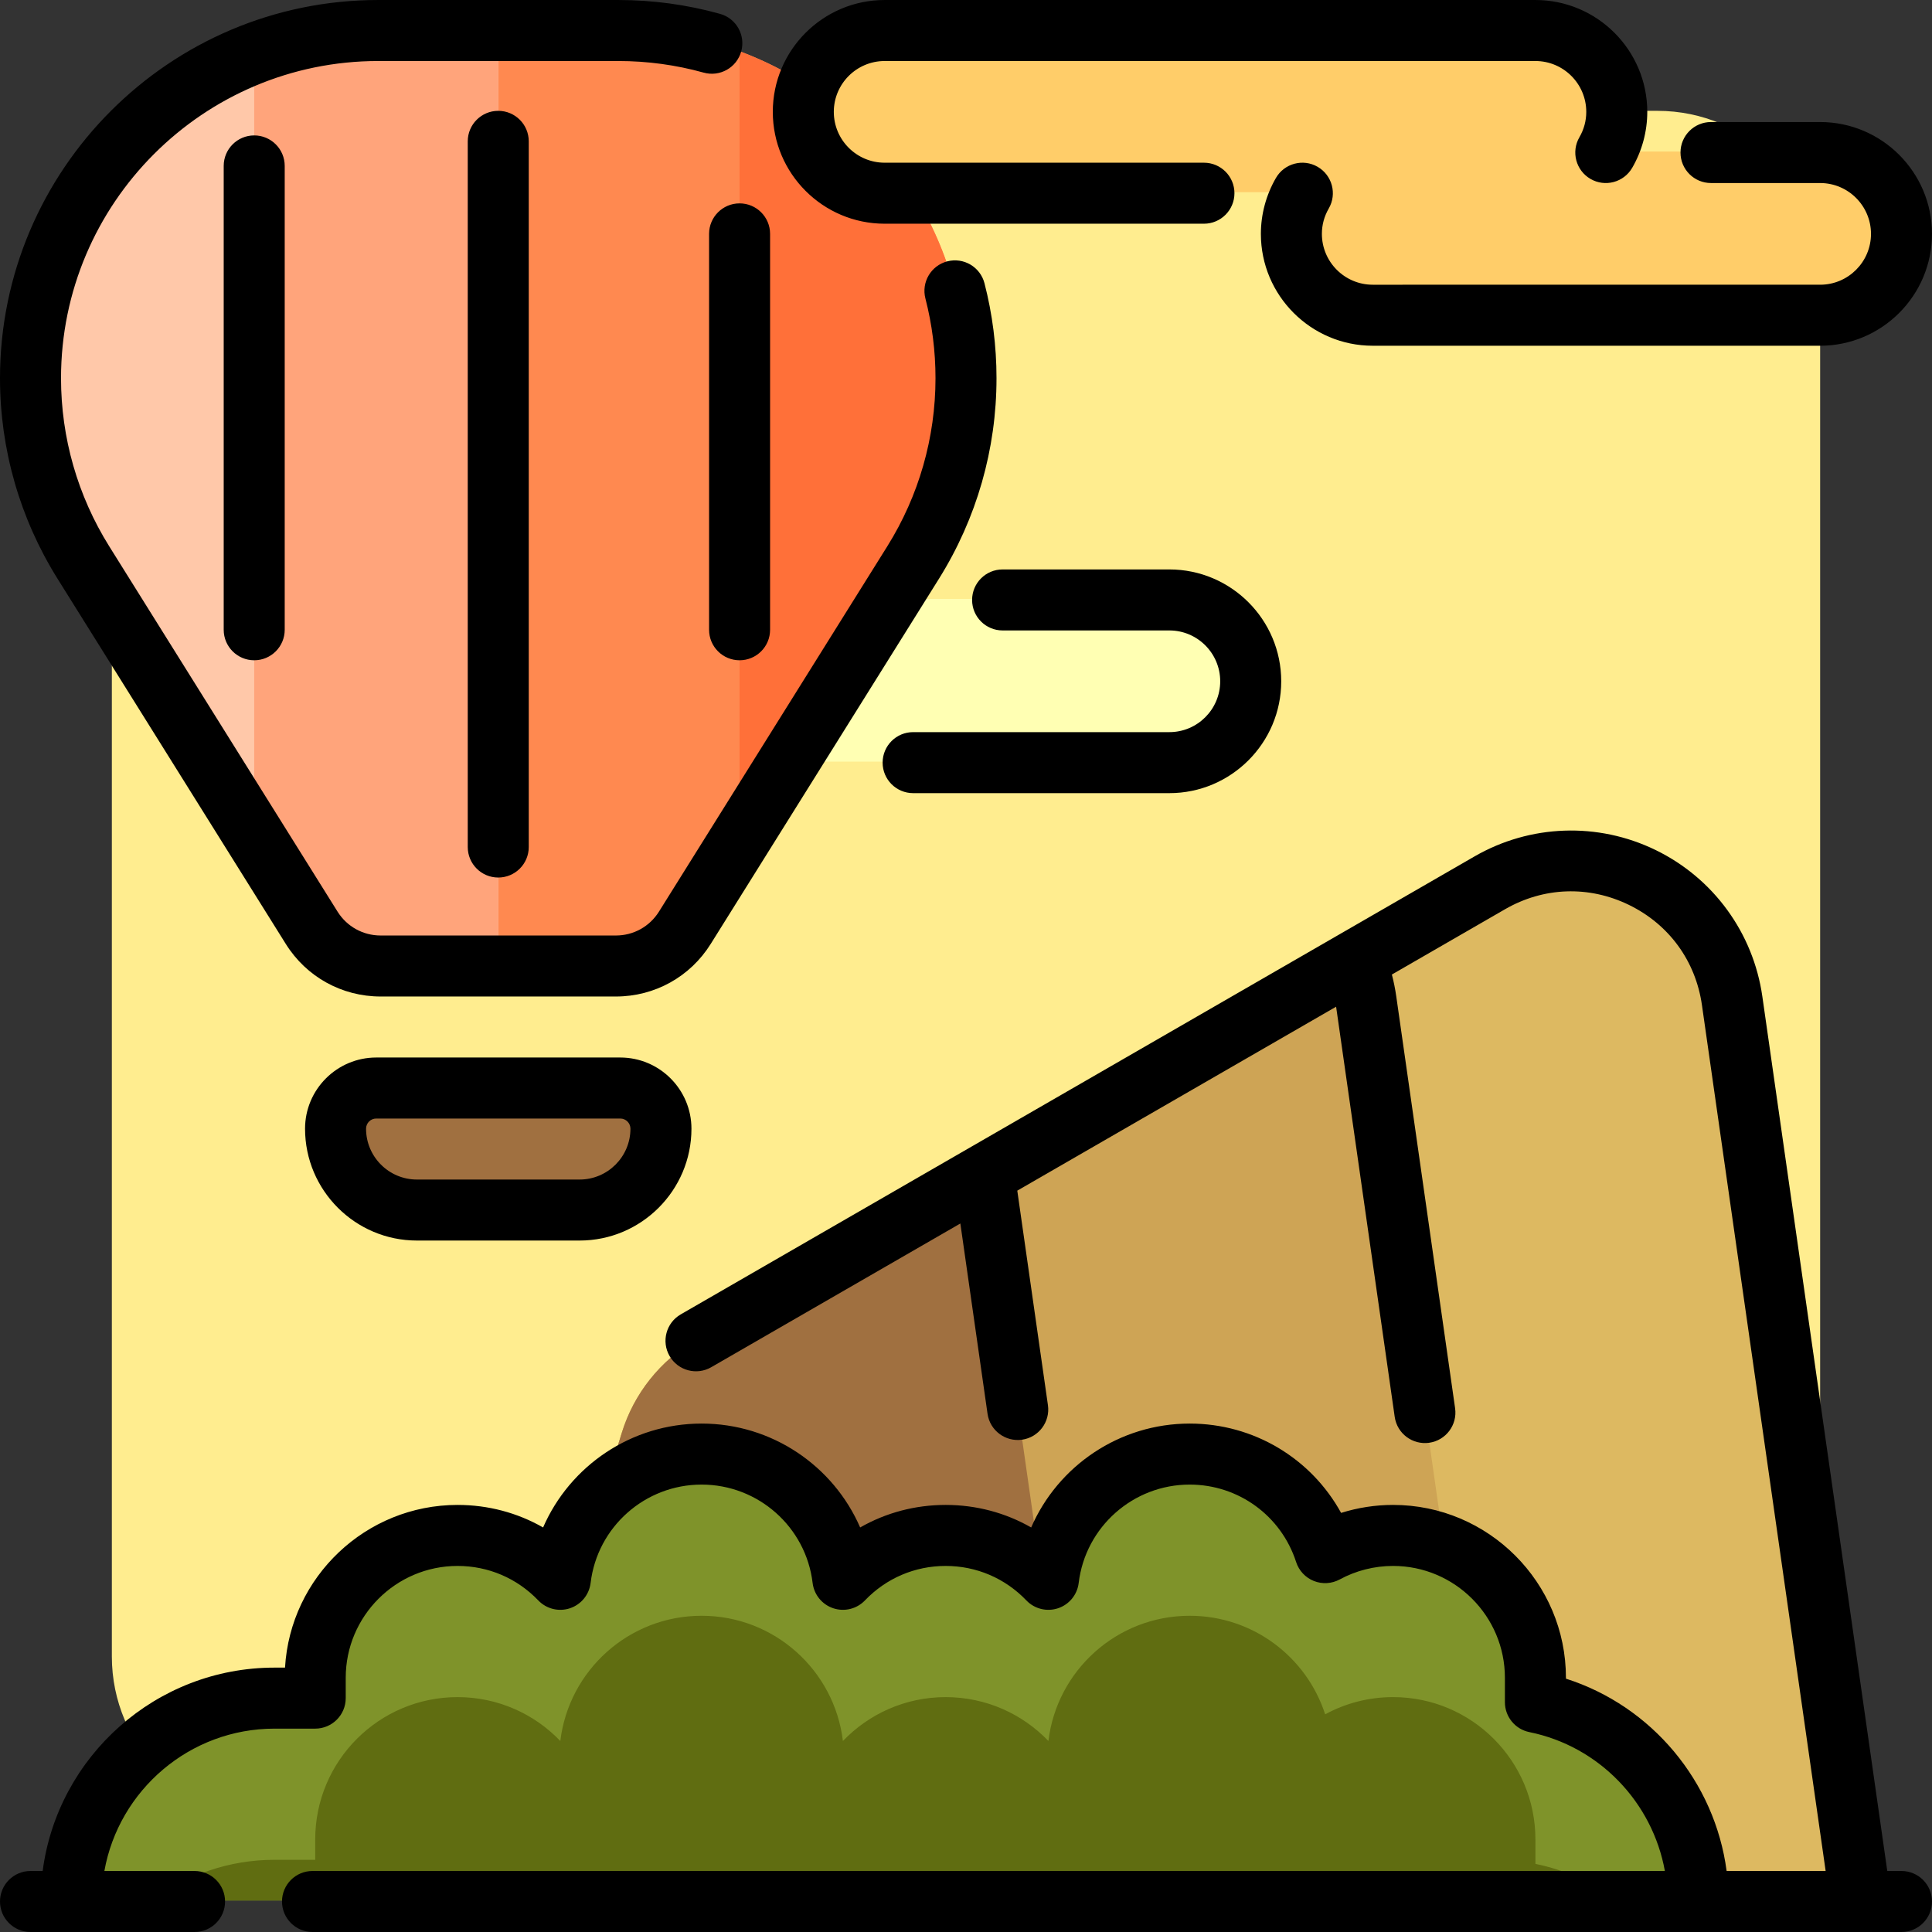 <?xml version="1.0" encoding="iso-8859-1"?>
<!-- Generator: Adobe Illustrator 19.0.0, SVG Export Plug-In . SVG Version: 6.00 Build 0)  -->
<svg version="1.1" id="Layer_1" xmlns="http://www.w3.org/2000/svg" xmlns:xlink="http://www.w3.org/1999/xlink" x="0px" y="0px"
	 viewBox="0 0 512.001 512.001" style="enable-background:new 0 0 512.001 512.001;" xml:space="preserve">
<rect x="0" y="0" width="512.001" height="512.001" fill="#333333" stroke="none"/>
<path style="fill:#FFED8F;" d="M439.242,482.09H72.758c-23.812,0-43.116-19.304-43.116-43.116V72.49
	c0-23.812,19.304-43.116,43.116-43.116h366.484c23.812,0,43.116,19.304,43.116,43.116v366.484
	C482.358,462.786,463.054,482.09,439.242,482.09z"/>
<path style="fill:#FFFFB3;" d="M309.895,201.837H202.105c-11.906,0-21.558-9.651-21.558-21.558l0,0
	c0-11.906,9.651-21.558,21.558-21.558h107.789c11.906,0,21.558,9.651,21.558,21.558l0,0
	C331.453,192.186,321.801,201.837,309.895,201.837z"/>
<path style="fill:#A07040;" d="M153.6,320.406h-43.116c-11.906,0-21.558-9.651-21.558-21.558l0,0
	c0-5.953,4.826-10.779,10.779-10.779h64.674c5.953,0,10.779,4.826,10.779,10.779l0,0C175.158,310.754,165.506,320.406,153.6,320.406
	z"/>
<path style="fill:#FF8950;" d="M163.209,255.732h-62.335c-7.433,0-14.341-3.829-18.281-10.132L22.09,148.794
	C12.937,134.15,8.084,117.228,8.084,99.959l0,0c0-50.89,41.253-92.143,92.143-92.143h63.631c50.888,0,92.143,41.253,92.143,92.143
	l0,0c0,17.269-4.853,34.191-14.006,48.835L181.492,245.6C177.551,251.903,170.643,255.732,163.209,255.732z"/>
<path style="fill:#FFC8A9;" d="M132.042,255.732h-31.167c-7.433,0-14.341-3.829-18.281-10.132L22.09,148.794
	C12.937,134.15,8.084,117.228,8.084,99.959l0,0c0-50.89,41.253-92.143,92.143-92.143h31.815V255.732z"/>
<path style="fill:#FFA47B;" d="M132.042,255.732h-31.167c-7.433,0-14.341-3.829-18.281-10.132l-15.225-24.36V13.872
	c10.209-3.9,21.279-6.056,32.859-6.056h31.815V255.732z"/>
<path style="fill:#FF7039;" d="M256,99.959L256,99.959c0,17.27-4.853,34.191-14.006,48.836l-45.997,73.595V13.588
	C231.036,26.632,256,60.376,256,99.959z"/>
<path style="fill:#DDB961;" d="M459.035,264.941l34.101,238.707H126.653l38.132-123.929c3.203-10.41,10.228-19.223,19.663-24.667
	l210.36-121.361C421.242,218.44,454.72,234.728,459.035,264.941z"/>
<path style="fill:#CEA455;" d="M362.025,264.941l34.101,238.707H126.653l38.132-123.929c3.203-10.41,10.228-19.223,19.663-24.667
	l174.659-100.765C360.488,257.598,361.485,261.16,362.025,264.941z"/>
<path style="fill:#A07040;" d="M260.815,310.995l27.522,192.653H126.653l38.132-123.929c3.203-10.41,10.228-19.223,19.663-24.667
	L260.815,310.995z"/>
<path style="fill:#7F932A;" d="M450.021,503.648L450.021,503.648h-43.116H353.01h-21.558h-43.116h-10.779h-53.895h-10.779h-53.895
	h-10.779H83.537H18.863l0,0c0-29.765,24.13-53.895,53.895-53.895h10.779v-5.389c0-20.836,16.891-37.726,37.726-37.726l0,0
	c10.706,0,20.363,4.467,27.229,11.629c2.243-18.694,18.146-33.187,37.445-33.187l0,0c19.299,0,35.202,14.493,37.445,33.187
	c6.866-7.163,16.523-11.629,27.229-11.629l0,0c10.706,0,20.363,4.467,27.229,11.629c2.243-18.694,18.146-33.187,37.445-33.187l0,0
	c16.785,0,31.001,10.964,35.898,26.118c5.349-2.908,11.48-4.561,17.995-4.561l0,0c20.836,0,37.726,16.891,37.726,37.726v6.47
	C431.505,455.827,450.021,477.575,450.021,503.648z"/>
<path style="fill:#606D11;" d="M406.905,493.949c7.96,1.616,15.277,4.995,21.543,9.699h-21.543H353.01h-21.558h-43.116h-10.779
	h-53.895h-10.779h-53.895h-10.779H83.537H40.42c9.008-6.767,20.204-10.779,32.338-10.779h10.779v-5.389
	c0-20.836,16.891-37.726,37.726-37.726l0,0c10.706,0,20.363,4.467,27.229,11.629c2.243-18.694,18.146-33.187,37.445-33.187l0,0
	c19.299,0,35.202,14.493,37.445,33.187c6.866-7.163,16.523-11.629,27.229-11.629l0,0c10.706,0,20.363,4.467,27.229,11.629
	c2.243-18.694,18.146-33.187,37.445-33.187l0,0c16.785,0,31.001,10.964,35.898,26.118c5.349-2.908,11.48-4.561,17.995-4.561l0,0
	c20.836,0,37.726,16.891,37.726,37.726v6.47H406.905z"/>
<path style="fill:#FFCD69;" d="M234.442,7.816h172.463c11.906,0,21.558,9.651,21.558,21.558l0,0c0,3.931-1.069,7.606-2.907,10.779
	h56.802c11.906,0,21.558,9.651,21.558,21.558l0,0c0,11.906-9.651,21.558-21.558,21.558H363.789
	c-11.906,0-21.558-9.651-21.558-21.558l0,0c0-3.931,1.069-7.606,2.907-10.779H234.442c-11.906,0-21.558-9.651-21.558-21.558l0,0
	C212.884,17.468,222.536,7.816,234.442,7.816z"/>
<path d="M204.8,29.644c0-16.344,13.297-29.642,29.642-29.642h172.463c16.345,0,29.642,13.298,29.642,29.642
	c0,5.188-1.382,10.315-3.996,14.831c-2.238,3.862-7.185,5.183-11.047,2.944c-3.864-2.238-5.183-7.183-2.945-11.047
	c1.207-2.085,1.819-4.347,1.819-6.727c0-7.43-6.044-13.474-13.474-13.474H234.442c-7.43,0-13.474,6.044-13.474,13.474
	s6.044,13.474,13.474,13.474h84.615c4.465,0,8.084,3.618,8.084,8.084s-3.62,8.084-8.084,8.084h-84.615
	C218.097,59.286,204.8,45.988,204.8,29.644z M187.913,61.981v104.915c0,4.466,3.62,8.084,8.084,8.084
	c4.465,0,8.084-3.618,8.084-8.084V61.981c0-4.466-3.62-8.084-8.084-8.084C191.532,53.896,187.913,57.515,187.913,61.981z
	 M75.738,250.153c5.452,8.724,14.849,13.933,25.137,13.933h62.335c10.287,0,19.685-5.208,25.137-13.933l60.503-96.805
	c9.967-15.947,15.235-34.316,15.235-53.121c0-8.52-1.073-16.988-3.188-25.167c-1.118-4.323-5.527-6.918-9.851-5.802
	c-4.322,1.118-6.92,5.529-5.802,9.851c1.774,6.858,2.673,13.962,2.673,21.118c0,15.772-4.418,31.177-12.777,44.552l-60.503,96.805
	c-2.478,3.966-6.75,6.333-11.426,6.333h-62.335c-4.676,0-8.948-2.367-11.426-6.333l-60.503-96.805
	c-8.359-13.375-12.777-28.78-12.777-44.552c0-46.349,37.708-84.057,84.059-84.057h63.63c7.682,0,15.291,1.035,22.615,3.075
	c4.305,1.199,8.759-1.318,9.958-5.618c1.198-4.301-1.317-8.759-5.618-9.957c-8.737-2.435-17.807-3.669-26.955-3.669h-63.63
	C44.961,0.002,0,44.963,0,100.227c0,18.805,5.268,37.173,15.235,53.12L75.738,250.153z M453.435,48.507h28.923
	c7.43,0,13.474,6.044,13.474,13.474s-6.044,13.474-13.474,13.474H363.789c-7.43,0-13.474-6.044-13.474-13.474
	c0-2.38,0.612-4.644,1.819-6.727c2.238-3.864,0.919-8.81-2.945-11.047c-3.862-2.238-8.809-0.919-11.047,2.944
	c-2.614,4.515-3.996,9.642-3.996,14.831c0,16.344,13.297,29.642,29.642,29.642h118.568c16.345,0,29.642-13.298,29.642-29.642
	s-13.297-29.642-29.642-29.642h-28.923c-4.465,0-8.084,3.618-8.084,8.084S448.97,48.507,453.435,48.507z M309.895,194.023h-67.907
	c-4.465,0-8.084,3.618-8.084,8.084c0,4.466,3.62,8.084,8.084,8.084h67.907c16.345,0,29.642-13.298,29.642-29.642
	s-13.297-29.642-29.642-29.642h-44.194c-4.465,0-8.084,3.618-8.084,8.084s3.62,8.084,8.084,8.084h44.194
	c7.43,0,13.474,6.044,13.474,13.474C323.368,187.978,317.325,194.023,309.895,194.023z M164.379,280.253
	c10.401,0,18.863,8.463,18.863,18.863c0,16.344-13.297,29.642-29.642,29.642h-43.116c-16.345,0-29.642-13.298-29.642-29.642
	c0-10.401,8.463-18.863,18.863-18.863H164.379z M164.379,296.422H99.705c-1.485,0-2.695,1.208-2.695,2.695
	c0,7.43,6.044,13.474,13.474,13.474H153.6c7.43,0,13.474-6.044,13.474-13.474C167.074,297.631,165.864,296.422,164.379,296.422z
	 M123.958,37.458v187.015c0,4.466,3.62,8.084,8.084,8.084c4.465,0,8.084-3.618,8.084-8.084V37.458c0-4.466-3.62-8.084-8.084-8.084
	C127.577,29.374,123.958,32.993,123.958,37.458z M503.916,495.832h-3.767l-33.11-231.766c-2.407-16.85-12.981-31.354-28.286-38.8
	c-15.305-7.444-33.242-6.813-47.986,1.691l-35.601,20.539c-0.072,0.041-0.144,0.082-0.216,0.125l-98.021,56.551
	c-0.103,0.056-0.205,0.114-0.306,0.176l-76.216,43.972c-3.867,2.23-5.193,7.174-2.963,11.042c2.231,3.869,7.177,5.195,11.043,2.962
	l66.015-38.085l7.206,50.439c0.632,4.42,4.728,7.477,9.146,6.86c4.42-0.632,7.491-4.727,6.86-9.146l-8.123-56.858l84.493-48.747
	l15.529,108.701c0.632,4.42,4.725,7.483,9.146,6.86c4.42-0.632,7.491-4.727,6.86-9.146l-15.591-109.137
	c-0.28-1.963-0.67-3.902-1.166-5.806l29.984-17.299c10.239-5.906,22.205-6.327,32.833-1.157
	c10.628,5.172,17.682,14.847,19.354,26.547l32.783,229.479h-26.241c-3.13-23.669-19.799-43.69-42.584-50.967v-0.233
	c0-25.26-20.55-45.811-45.811-45.811c-4.681,0-9.335,0.721-13.772,2.116c-7.934-14.443-23.15-23.674-40.122-23.674
	c-18.624,0-34.91,11.199-42.012,27.532c-6.819-3.9-14.565-5.974-22.662-5.974s-15.843,2.074-22.662,5.974
	c-7.102-16.332-23.388-27.532-42.012-27.532s-34.91,11.199-42.012,27.532c-6.819-3.9-14.565-5.974-22.662-5.974
	c-24.355,0-44.332,19.106-45.732,43.116h-2.773c-31.437,0-57.482,23.524-61.454,53.895h-3.22C3.62,495.831,0,499.45,0,503.915
	c0,4.466,3.62,8.084,8.084,8.084h43.475c4.465,0,8.084-3.618,8.084-8.084c0-4.466-3.62-8.084-8.084-8.084H27.662
	c3.83-21.418,22.594-37.726,45.096-37.726h10.779c4.465,0,8.084-3.618,8.084-8.084v-5.389c0-16.344,13.297-29.642,29.642-29.642
	c8.146,0,15.743,3.247,21.393,9.139c2.163,2.256,5.434,3.066,8.398,2.073c2.964-0.991,5.093-3.601,5.465-6.704
	c1.783-14.86,14.43-26.067,29.418-26.067c14.988,0,27.635,11.206,29.418,26.067c0.373,3.103,2.501,5.714,5.465,6.704
	c2.963,0.991,6.235,0.183,8.398-2.073c5.65-5.894,13.247-9.139,21.393-9.139c8.146,0,15.743,3.247,21.393,9.139
	c2.163,2.256,5.435,3.066,8.398,2.073c2.964-0.991,5.093-3.601,5.465-6.704c1.783-14.86,14.43-26.067,29.418-26.067
	c12.905,0,24.24,8.246,28.205,20.52c0.739,2.289,2.46,4.129,4.693,5.022c2.233,0.89,4.747,0.743,6.861-0.405
	c4.306-2.341,9.194-3.579,14.134-3.579c16.345,0,29.642,13.298,29.642,29.642v6.47c0,3.845,2.708,7.158,6.476,7.924
	c18.542,3.763,32.644,18.642,35.919,36.807H82.818c-4.465,0-8.084,3.618-8.084,8.084s3.62,8.084,8.084,8.084h410.181
	c0.043,0.001,0.085,0.001,0.128,0.001s0.085,0,0.128-0.001h10.661c4.465,0,8.084-3.618,8.084-8.084
	C512,499.451,508.38,495.832,503.916,495.832z M59.284,43.971v122.924c0,4.466,3.62,8.084,8.084,8.084s8.084-3.618,8.084-8.084
	V43.971c0-4.466-3.62-8.084-8.084-8.084S59.284,39.505,59.284,43.971z"/>
<g>
</g>
<g>
</g>
<g>
</g>
<g>
</g>
<g>
</g>
<g>
</g>
<g>
</g>
<g>
</g>
<g>
</g>
<g>
</g>
<g>
</g>
<g>
</g>
<g>
</g>
<g>
</g>
<g>
</g>
</svg>
